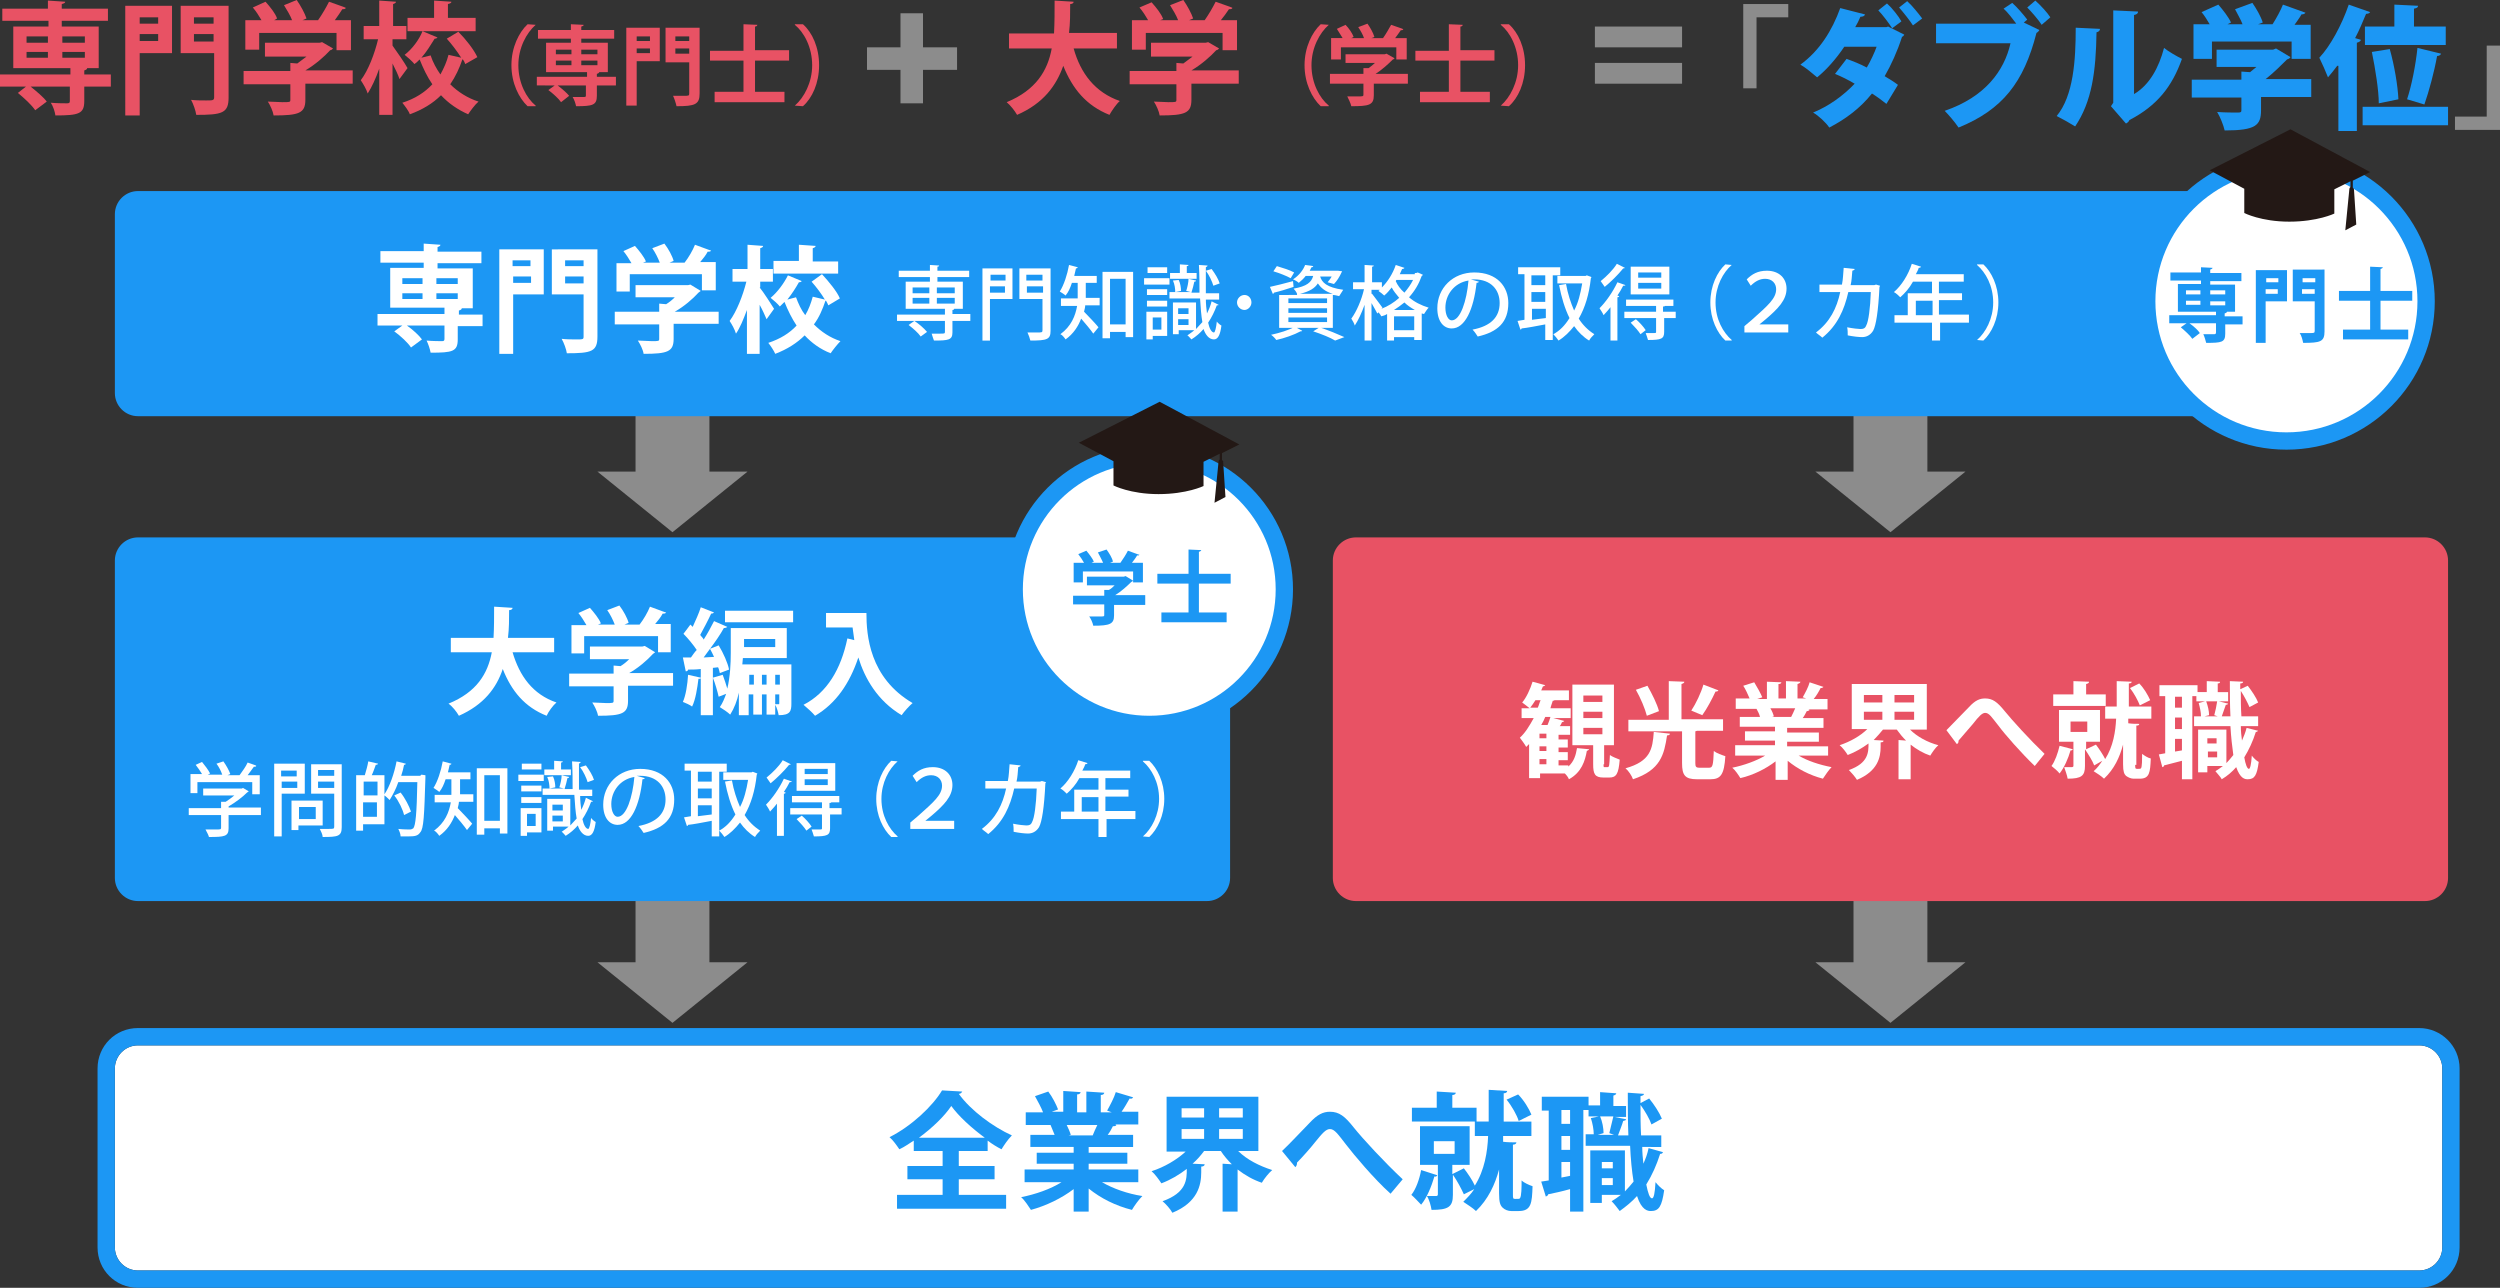 <?xml version="1.0" encoding="utf-8"?>
<!-- Generator: Adobe Illustrator 27.0.0, SVG Export Plug-In . SVG Version: 6.00 Build 0)  -->
<svg version="1.1" id="レイヤー_1" xmlns="http://www.w3.org/2000/svg" xmlns:xlink="http://www.w3.org/1999/xlink" x="0px"
	 y="0px" viewBox="0 0 433.1 223.1" style="enable-background:new 0 0 433.1 223.1;" xml:space="preserve">
<rect x="0" y="0" width="433.1" height="223.1" fill="#333333" stroke="none"/>
<style type="text/css">
	.st0{fill:#8C8C8C;}
	.st1{fill:#FFFFFF;}
	.st2{fill:#1C97F4;}
	.st3{fill:#E85264;}
	.st4{fill:#FFFFFF;stroke:#1C97F4;stroke-width:3;stroke-miterlimit:10;}
	.st5{fill:#231815;}
</style>
<polygon class="st0" points="116.5,92.2 129.5,81.7 122.9,81.7 122.9,70.4 110.1,70.4 110.1,81.7 103.5,81.7 "/>
<polygon class="st0" points="327.5,92.2 340.5,81.7 333.9,81.7 333.9,70.4 321.1,70.4 321.1,81.7 314.5,81.7 "/>
<polygon class="st0" points="116.5,177.2 129.5,166.7 122.9,166.7 122.9,155.4 110.1,155.4 110.1,166.7 103.5,166.7 "/>
<polygon class="st0" points="327.5,177.2 340.5,166.7 333.9,166.7 333.9,155.4 321.1,155.4 321.1,166.7 314.5,166.7 "/>
<polygon class="st0" points="165.8,8.2 159.9,8.2 159.9,2.3 156,2.3 156,8.2 150.2,8.2 150.2,12.1 156,12.1 156,17.9 159.9,17.9 
	159.9,12.1 165.8,12.1 "/>
<g>
	<path class="st1" d="M423.1,216.1c0,2.2-1.8,4-4,4H23.9c-2.2,0-4-1.8-4-4v-31c0-2.2,1.8-4,4-4h395.2c2.2,0,4,1.8,4,4V216.1z"/>
	<path class="st2" d="M419.1,181.1c2.2,0,4,1.8,4,4v31c0,2.2-1.8,4-4,4H23.9c-2.2,0-4-1.8-4-4v-31c0-2.2,1.8-4,4-4H419.1
		 M419.1,178.1H23.9c-3.9,0-7,3.1-7,7v31c0,3.9,3.1,7,7,7h395.2c3.9,0,7-3.1,7-7v-31C426.1,181.2,422.9,178.1,419.1,178.1
		L419.1,178.1z"/>
</g>
<g>
	<path class="st2" d="M411.1,68.1c0,2.2-1.8,4-4,4H23.9c-2.2,0-4-1.8-4-4v-31c0-2.2,1.8-4,4-4h383.2c2.2,0,4,1.8,4,4V68.1z"/>
</g>
<g>
	<g>
		<path class="st1" d="M83.6,54.5v2h-4.3v2.3c0,2.1-0.9,2.3-4.7,2.3c-0.1-0.6-0.4-1.5-0.7-2.1c1.1,0.1,2.3,0.1,2.7,0.1
			c0.3,0,0.4-0.1,0.4-0.4v-2.3h-6.5c1,0.7,2.1,1.7,2.6,2.4l-1.9,1.4c-0.5-0.8-1.8-2-2.9-2.8l1.4-1h-4.3v-2h11.6v-1.1h-9.4v-6.9h5.8
			v-0.9h-7.5v-2h7.5v-1.3l2.9,0.2c0,0.2-0.2,0.3-0.5,0.4v0.8h7.6v2h-7.6v0.9h6.1v6.9h-1.9c0,0.2-0.2,0.3-0.5,0.4v0.7H83.6z
			 M69.7,48.2v1h3.5v-1H69.7z M69.7,50.8v1h3.5v-1H69.7z M79.3,48.2h-3.7v1h3.7V48.2z M79.3,51.8v-1h-3.7v1H79.3z"/>
		<path class="st1" d="M94.2,43.2V51h-5.3v10.3h-2.4V43.2H94.2z M91.9,45.1h-3.1v1h3.1V45.1z M88.9,49h3.1v-1.1h-3.1V49z
			 M103.5,43.2v15.1c0,2.6-1,2.9-5.3,2.9c-0.1-0.7-0.5-1.8-0.9-2.5c0.9,0.1,1.8,0.1,2.5,0.1c1.2,0,1.3,0,1.3-0.5V51h-5.5v-7.8H103.5
			z M101.1,45.1h-3.2v1h3.2V45.1z M97.9,49.1h3.2v-1.2h-3.2V49.1z"/>
		<path class="st1" d="M124.5,53.9v2.2h-7.8v2.6c0,2.2-1,2.6-5.2,2.6c-0.1-0.7-0.6-1.7-1-2.3c0.8,0,1.7,0.1,2.4,0.1
			c1.2,0,1.3,0,1.3-0.4v-2.5h-7.7v-2.2h7.7v-1.4l1.2,0.1c0.5-0.3,1-0.7,1.5-1.2h-6.8v-2.1h9.1l0.4-0.1l1.8,1.1
			c-0.1,0.1-0.3,0.2-0.4,0.3c-1,1.1-2.5,2.4-4.1,3.3H124.5z M109.1,47.7v2.8h-2.3v-4.9h2.6c-0.4-0.7-0.9-1.5-1.4-2.1l2-0.9
			c0.7,0.8,1.6,1.9,1.9,2.7l-0.5,0.2h2.9c-0.3-0.8-0.8-1.8-1.3-2.5l2.1-0.8c0.7,0.9,1.4,2.2,1.6,3l-0.7,0.3h2.6
			c0.7-0.9,1.4-2.1,1.8-3.1c2.7,1,2.7,1,2.8,1c-0.1,0.2-0.3,0.2-0.6,0.2c-0.3,0.6-0.8,1.2-1.3,1.8h2.7v4.9h-2.4v-2.8H109.1z"/>
		<path class="st1" d="M131.6,49.8c0.6,0.7,2.2,3.2,2.5,3.7l-1.3,1.8c-0.3-0.7-0.7-1.6-1.2-2.5v8.5h-2.2v-7.6
			c-0.6,1.6-1.2,3.1-1.9,4.1c-0.2-0.7-0.7-1.6-1.1-2.2c1.2-1.6,2.3-4.4,2.9-6.8h-2.4v-2.2h2.6v-4.2l2.7,0.2c0,0.2-0.2,0.3-0.5,0.4
			v3.6h2.2v2.2h-2.2V49.8z M142.4,47.5c1.2,1.3,2.6,3,3.1,4.2l-2,1.2c-0.1-0.2-0.2-0.5-0.4-0.8c0,0-0.1,0-0.1,0
			c-0.5,1.5-1.1,2.9-2,4.1c1.3,1.3,2.8,2.3,4.6,2.9c-0.5,0.5-1.3,1.5-1.7,2.1c-1.8-0.7-3.3-1.8-4.5-3.1c-1.3,1.3-3,2.4-5.1,3.2
			c-0.2-0.5-0.8-1.4-1.2-1.9c2.1-0.7,3.7-1.7,4.9-3c-0.8-1.2-1.5-2.6-2.1-4.1c-0.3,0.3-0.5,0.5-0.8,0.8c-0.4-0.5-1.1-1.1-1.6-1.5
			c1.2-1,2.3-2.5,3-3.9l2.4,1c-0.1,0.1-0.2,0.2-0.5,0.2c-0.5,0.9-1.2,2-2,3l1.5-0.4c0.4,1.1,0.9,2.2,1.6,3.1c0.6-1,1-2.1,1.3-3.2
			l2.1,0.5c-0.6-1-1.5-2.2-2.3-3.1L142.4,47.5z M145.2,45.2v2.2H134v-2.2h4.4v-2.8l2.9,0.2c0,0.2-0.2,0.3-0.5,0.4v2.3H145.2z"/>
	</g>
</g>
<g>
	<g>
		<path class="st1" d="M168.1,54.5v1.1h-3.1v2c0,1.3-0.7,1.4-3.2,1.4c-0.1-0.3-0.3-0.8-0.4-1.2c0.5,0,1,0,1.4,0c0.8,0,0.9,0,0.9-0.3
			v-1.9h-8.3v-1.1h8.3v-1h-6.8v-4.7h4.2V48h-5.4v-1.1h5.4v-1l1.6,0.1c0,0.1-0.1,0.2-0.3,0.2v0.7h5.5V48h-5.5v0.8h4.4v4.7h-2.1v0
			l0.6,0c0,0.1-0.1,0.2-0.3,0.2v0.7H168.1z M158.4,55.6c0.8,0.5,1.7,1.3,2.2,1.9l-1.1,0.8c-0.4-0.6-1.3-1.4-2.1-2L158.4,55.6z
			 M158.1,49.8v1h2.9v-1H158.1z M158.1,51.6v1h2.9v-1H158.1z M165.4,49.8h-3.1v1h3.1V49.8z M165.4,52.6v-1h-3.1v1H165.4z"/>
		<path class="st1" d="M175.4,46.5v5.3h-3.9v7.2h-1.3V46.5H175.4z M174.2,47.6h-2.6v1h2.6V47.6z M171.5,50.7h2.6v-1.1h-2.6V50.7z
			 M182,46.5v10.8c0,1.5-0.6,1.7-3.5,1.7c-0.1-0.4-0.3-1-0.5-1.4c0.6,0,1.1,0,1.6,0c0.9,0,1,0,1-0.4v-5.4h-4v-5.3H182z M180.6,47.6
			h-2.8v1h2.8V47.6z M177.9,50.7h2.8v-1.1h-2.8V50.7z"/>
		<path class="st1" d="M188.1,48.9v2.1c0,0.2,0,0.4,0,0.6h2.4v1.3H188c0,0.3-0.1,0.7-0.2,1.1c0.7,0.7,2.2,2.3,2.5,2.7l-0.9,1.1
			c-0.4-0.6-1.4-1.8-2.1-2.6c-0.5,1.3-1.3,2.6-2.7,3.6c-0.2-0.3-0.6-0.8-0.9-0.9c1.9-1.4,2.6-3.2,2.9-4.9h-2.8v-1.3h2.9
			c0-0.2,0-0.4,0-0.6v-2.1h-1c-0.3,0.9-0.6,1.6-1.1,2.2c-0.2-0.2-0.7-0.5-1-0.7c0.7-1.1,1.3-2.9,1.6-4.6l1.5,0.4
			c0,0.1-0.1,0.2-0.3,0.2c-0.1,0.4-0.2,0.9-0.3,1.3h3.9v1.2H188.1z M191,47.1h5.3v11.3H195v-0.9h-2.7v1.1H191V47.1z M192.3,56.2h2.7
			v-7.9h-2.7V56.2z"/>
		<path class="st1" d="M202.6,48.2v1.1h-4.4v-1.1H202.6z M202.2,54v4.2h-2.5v0.6h-1.1V54H202.2z M202.2,50.1v1h-3.5v-1H202.2z
			 M198.7,53.1v-1h3.5v1H198.7z M202.2,46.3v1h-3.4v-1H202.2z M201.2,55h-1.5v2.1h1.5V55z M208.9,51.7c0,1,0.1,1.9,0.2,2.6
			c0.3-0.6,0.6-1.3,0.8-2.1l1.2,0.6c0,0.1-0.1,0.1-0.3,0.1c-0.4,1.1-0.9,2.1-1.5,3c0.2,1,0.6,1.7,1,1.7c0.2,0,0.4-0.9,0.5-1.9
			c0.2,0.3,0.6,0.6,0.8,0.7c-0.2,1.6-0.6,2.4-1.3,2.4c-0.9,0-1.5-0.9-1.8-1.8c-0.6,0.7-1.3,1.3-2.1,1.8c-0.2-0.2-0.5-0.6-0.7-0.7
			c0.4-0.3,0.9-0.6,1.2-0.9h-2.7v0.7h-1v-5.5h4v4.6c0.4-0.4,0.7-0.8,1.1-1.2c-0.2-1.1-0.3-2.5-0.4-4.1h-5.3v-1.1h3.7l-0.8-0.2
			c0.2-0.6,0.4-1.5,0.4-2.1l1.3,0.3c0,0.1-0.1,0.2-0.3,0.2c-0.1,0.5-0.3,1.3-0.5,1.9h1.4c0-1.5,0-3.1-0.1-4.8l1.5,0.1
			c0,0.1-0.1,0.2-0.3,0.3c0,0.9,0,1.8,0,2.7c0,0.6,0,1.2,0,1.8h2.3v1.1H208.9z M207.3,47.3v1h-4.6v-1h1.7v-1.5l1.5,0.1
			c0,0.1-0.1,0.2-0.3,0.2v1.2H207.3z M204.2,48.5c0.3,0.6,0.4,1.4,0.4,1.9l-1,0.2c0-0.5-0.1-1.4-0.4-2L204.2,48.5z M205.9,53.4h-1.8
			v1h1.8V53.4z M204.1,56.3h1.8v-1h-1.8V56.3z M209.9,46.6c0.6,0.8,1.2,1.8,1.4,2.5l-1.1,0.4c-0.2-0.7-0.7-1.8-1.3-2.6L209.9,46.6z"
			/>
		<path class="st1" d="M216.8,52.4c0,0.7-0.6,1.3-1.2,1.3c-0.7,0-1.3-0.6-1.3-1.3c0-0.7,0.6-1.3,1.3-1.3
			C216.3,51.1,216.8,51.7,216.8,52.4z"/>
		<path class="st1" d="M220,49.7c1-0.2,2.5-0.6,4-1l0.1,1c-1.2,0.4-2.5,0.8-3.4,1c0,0.1-0.1,0.2-0.2,0.2L220,49.7z M225.6,57.3
			c-0.1,0.1-0.1,0.1-0.2,0.1c0,0-0.1,0-0.1,0c-1.1,0.6-2.8,1.2-4.2,1.5c-0.2-0.3-0.6-0.7-0.9-0.9c1.4-0.3,3.1-0.8,4.1-1.4
			L225.6,57.3z M221.2,46.1c1,0.3,2.3,0.7,3,1.1l-0.6,1c-0.7-0.4-2-0.9-3-1.2L221.2,46.1z M224.7,50.9c-0.1-0.3-0.4-0.7-0.6-0.9
			c2.3-0.4,3.1-1.1,3.4-2.2h-1.3c-0.3,0.4-0.7,0.8-1.2,1.2c-0.2-0.2-0.7-0.5-1-0.6c1.1-0.7,1.8-1.7,2.1-2.5l1.4,0.2
			c0,0.1-0.1,0.2-0.3,0.2c-0.1,0.2-0.2,0.4-0.3,0.6h4.7l0.2,0l0.7,0.1c0,0,0,0.1-0.1,0.2c-0.3,0.7-0.8,1.5-1.3,2l-1.1-0.3
			c0.2-0.3,0.5-0.6,0.7-1h-2c0.3,1,1.1,1.9,4,2.3c-0.2,0.3-0.5,0.8-0.7,1.1c-0.4-0.1-0.8-0.2-1.1-0.2v5.7h-9.3v-5.7H224.7z
			 M229.9,52.5v-0.8h-6.7v0.8H229.9z M229.9,54.2v-0.8h-6.7v0.8H229.9z M229.9,55.8V55h-6.7v0.8H229.9z M230.9,50.9
			c-1.4-0.4-2.1-1.1-2.6-1.8c-0.5,0.8-1.4,1.4-3.1,1.8H230.9z M231.3,59c-0.8-0.5-2.3-1.1-3.8-1.6l1.1-0.7c1.5,0.5,3.2,1.2,4.3,1.7
			L231.3,59z"/>
		<path class="st1" d="M245.1,47.3c0.3,0,0.3,0,0.5-0.1l0.9,0.4c0,0.1-0.1,0.1-0.2,0.2c-0.5,1.4-1.2,2.6-2.2,3.7
			c0.9,0.8,2.1,1.4,3.4,1.8c-0.3,0.3-0.6,0.8-0.8,1.1c-0.1,0-0.3-0.1-0.4-0.1v4.6h-1.3v-0.5h-3.5V59h-1.2v-4.6
			c-0.3,0.2-0.6,0.3-1,0.4c-0.1-0.2-0.3-0.5-0.5-0.7c-0.1,0.2-0.2,0.2-0.2,0.2c-0.2-0.4-0.6-1.1-1-1.8v6.5h-1.2v-6.2
			c-0.5,1.4-1.1,2.7-1.7,3.6c-0.1-0.4-0.4-0.9-0.6-1.2c0.9-1.2,1.8-3.3,2.2-5.1h-1.9v-1.2h2v-3l1.6,0.1c0,0.1-0.1,0.2-0.3,0.2v2.7
			h1.7v0.9c1-1,1.9-2.4,2.4-3.9l1.5,0.5c0,0.1-0.2,0.2-0.4,0.2c-0.1,0.3-0.3,0.6-0.4,0.9H245.1z M237.7,50.9c0.4,0.5,1.5,2,1.8,2.4
			l-0.2,0.2c1.1-0.4,2.2-1.1,3.1-1.9c-0.5-0.6-1-1.2-1.3-1.8c-0.4,0.5-0.8,1-1.3,1.4c-0.2-0.2-0.7-0.6-1-0.8
			c0.1-0.1,0.2-0.1,0.2-0.2h-1.4V50.9z M245.1,53.7c-0.7-0.4-1.3-0.8-1.8-1.3c-0.6,0.5-1.2,0.9-1.8,1.3H245.1z M241.5,57.2h3.5v-2.4
			h-3.5V57.2z M241.8,48.7c0.3,0.7,0.8,1.4,1.5,2c0.6-0.7,1.1-1.4,1.5-2.2h-2.9L241.8,48.7z"/>
		<path class="st1" d="M256.2,48.8c0,0.1-0.2,0.2-0.4,0.2c-0.5,4.6-2,7.9-4.3,7.9c-1.4,0-2.5-1.2-2.5-3.5c0-3.5,2.7-6.2,6.4-6.2
			c4,0,5.9,2.5,5.9,5.3c0,3.3-1.8,5-5.3,5.8c-0.2-0.3-0.5-0.8-0.9-1.2c3.2-0.6,4.7-2.2,4.7-4.6c0-2.3-1.5-4.1-4.4-4.1
			c-0.2,0-0.4,0-0.6,0L256.2,48.8z M254.4,48.6c-2.5,0.4-4,2.5-4,4.7c0,1.3,0.5,2.2,1.1,2.2C253,55.5,254.1,52.1,254.4,48.6z"/>
		<path class="st1" d="M270.2,47.7H269v11.2h-1.3v-2.7c-1.6,0.3-3.1,0.6-4.1,0.7c0,0.1-0.1,0.2-0.2,0.2l-0.5-1.5l1.2-0.2v-7.9H263
			v-1.2h7.3V47.7z M267.7,49.4v-1.7h-2.4v1.7H267.7z M267.7,52.3v-1.7h-2.4v1.7H267.7z M265.4,53.5v1.9c0.8-0.1,1.6-0.2,2.4-0.3
			v-1.6H265.4z M274.9,47.7l0.8,0.3c0,0.1-0.1,0.2-0.1,0.2c-0.3,2.8-1,5.1-2.1,7c0.7,1.1,1.6,2,2.7,2.7c-0.3,0.3-0.7,0.7-0.9,1.1
			c-1-0.6-1.9-1.5-2.6-2.5c-0.8,1-1.7,1.9-2.7,2.5c-0.2-0.3-0.6-0.8-0.9-1.1c1.1-0.6,2-1.5,2.8-2.8c-0.8-1.6-1.4-3.6-1.8-5.7
			l1.2-0.2c0.3,1.7,0.8,3.2,1.4,4.6c0.7-1.3,1.1-2.9,1.4-4.7h-4.3v-1.3h4.9L274.9,47.7z"/>
		<path class="st1" d="M279.1,53.1c-0.4,0.5-0.8,1-1.3,1.5c-0.1-0.3-0.5-0.9-0.7-1.2c1.1-1.1,2.3-2.8,3.1-4.5l1.4,0.5
			c-0.1,0.1-0.2,0.1-0.4,0.1c-0.3,0.6-0.6,1.1-1,1.7l0.3,0.1c0,0.1-0.1,0.2-0.3,0.2V59h-1.2V53.1z M281.5,46.4
			c-0.1,0.1-0.2,0.1-0.3,0.1c-0.8,1-2.1,2.3-3.2,3.2c-0.2-0.3-0.5-0.7-0.7-1c1-0.8,2.2-2,2.8-3L281.5,46.4z M290.3,54v1.1h-2v2.4
			c0,1.2-0.5,1.4-2.8,1.4c-0.1-0.4-0.3-0.9-0.4-1.2c0.4,0,0.8,0,1.1,0c0.7,0,0.7,0,0.7-0.2v-2.4h-5.5V54h5.5v-1h-5.2v-1.1h8.2V53
			h-1.5c0,0.1-0.1,0.1-0.3,0.1V54H290.3z M289.2,46.2V51h-6.7v-4.8H289.2z M284.2,57.9c-0.3-0.5-1.1-1.4-1.7-2l0.9-0.6
			c0.6,0.5,1.4,1.4,1.7,1.9L284.2,57.9z M287.8,48.1v-0.9h-4v0.9H287.8z M287.8,50v-1h-4v1H287.8z"/>
		<path class="st1" d="M300,45.9c-1.5,1.3-2.8,3.7-2.8,6.5c0,2.9,1.3,5.2,2.8,6.5v0.1h-1.1c-1.4-1.3-2.6-3.7-2.6-6.6
			c0-2.9,1.2-5.3,2.6-6.6L300,45.9L300,45.9z"/>
		<path class="st1" d="M302.6,48.4c0.9-0.9,1.9-1.5,3.5-1.5c2.1,0,3.4,1.3,3.4,3.1c0,2-1.5,3.5-3.6,5.3l-1.1,0.9v0h5v1.4h-7.6v-1.1
			l1.3-1.1c2.8-2.5,4.2-3.7,4.2-5.3c0-1-0.7-1.8-1.9-1.8c-0.9,0-1.7,0.4-2.5,1.2L302.6,48.4z"/>
		<path class="st1" d="M325.7,49.5c0,0.1-0.1,0.2-0.1,0.2c-0.2,4.2-0.6,6.7-1.1,7.6c-0.5,0.8-1.2,1.1-1.9,1.1
			c-0.6,0-1.5-0.1-2.5-0.3c0-0.4,0-1-0.1-1.4c1,0.2,2,0.3,2.3,0.3c0.5,0,0.8-0.1,1-0.6c0.4-0.7,0.7-3,0.8-5.8h-3.9
			c-0.7,3.1-1.9,5.8-4.5,7.9c-0.3-0.3-0.8-0.6-1.1-0.9c2.4-1.8,3.6-4.2,4.2-7h-3.6v-1.3h3.9c0.2-1,0.2-1.8,0.3-2.9l1.9,0.2
			c0,0.2-0.2,0.2-0.4,0.3c-0.1,1-0.1,1.7-0.3,2.5h4.1l0.3-0.1L325.7,49.5z"/>
		<path class="st1" d="M341.1,54.6v1.3h-5V59h-1.4v-3.1h-6.5v-1.3h2.3v-3.8h4.2v-2h-3.3c-0.6,1.1-1.4,2-2.2,2.7
			c-0.3-0.3-0.7-0.7-1.1-0.9c1.3-1.1,2.5-3,3.1-4.9l1.6,0.5c0,0.1-0.2,0.2-0.4,0.2c-0.1,0.4-0.3,0.7-0.5,1.1h8.3v1.3h-4.3v2h4v1.2
			h-4v2.5H341.1z M331.9,54.6h2.9v-2.5h-2.9V54.6z"/>
		<path class="st1" d="M342.5,58.9c1.5-1.3,2.8-3.7,2.8-6.5c0-2.9-1.3-5.2-2.8-6.5v-0.1h1.1c1.4,1.3,2.6,3.7,2.6,6.6
			c0,2.9-1.2,5.3-2.6,6.6L342.5,58.9L342.5,58.9z"/>
	</g>
</g>
<g>
	<path class="st3" d="M424.1,152.1c0,2.2-1.8,4-4,4H234.9c-2.2,0-4-1.8-4-4v-55c0-2.2,1.8-4,4-4h185.2c2.2,0,4,1.8,4,4V152.1z"/>
</g>
<g>
	<g>
		<path class="st1" d="M271.7,132.3v0.5c1-0.9,1.3-2,1.5-3.2l2.1,0.2c0,0.1-0.2,0.2-0.4,0.3c-0.3,1.7-0.9,3.7-3.1,4.9
			c-0.1-0.3-0.4-0.7-0.7-1h-4.3v0.8h-1.9v-5.9c-0.2,0.2-0.3,0.3-0.5,0.5c-0.2-0.4-0.8-1.2-1.1-1.6c0.9-0.8,1.7-2.1,2.4-3.4h-2.1
			v-1.7h1.4c-0.4-0.3-1-0.8-1.3-1c0.7-0.8,1.4-2.3,1.8-3.6l2.2,0.6c-0.1,0.1-0.2,0.2-0.4,0.2l-0.3,0.7h4.8v1.7h-2.5
			c-0.1,0.1-0.2,0.1-0.3,0.1c-0.1,0.4-0.3,0.8-0.4,1.3h3.5v1.7h-3l1.9,0.5c-0.1,0.1-0.2,0.2-0.4,0.2c-0.1,0.2-0.2,0.5-0.4,0.7h1.8
			v1.5h-2v0.8h1.6v1.4h-1.6v0.8h1.6v1.4h-1.6v0.9H271.7z M266,121.3c-0.3,0.5-0.6,0.9-0.9,1.3h1.3c0.2-0.4,0.3-0.9,0.5-1.3H266z
			 M267.9,127.9v-0.8h-1.2v0.8H267.9z M267.9,130.1v-0.8h-1.2v0.8H267.9z M266.7,131.5v0.9h1.2v-0.9H266.7z M268.1,125.6
			c0.2-0.5,0.4-1,0.5-1.4h-0.9c-0.2,0.5-0.4,0.9-0.7,1.4H268.1z M277.8,132.4c0,0.5,0,0.5,0.2,0.5h0.5c0.3,0,0.3-0.3,0.4-2.1
			c0.4,0.3,1.2,0.6,1.7,0.8c-0.2,2.5-0.6,3.1-1.8,3.1h-1c-1.5,0-1.8-0.6-1.8-2.3v-3.3h-3.6v-10.5h7.2v10.5h-1.7V132.4z M274.3,120.5
			v1.1h3.3v-1.1H274.3z M274.3,123.3v1.1h3.3v-1.1H274.3z M274.3,126.1v1.1h3.3v-1.1H274.3z"/>
		<path class="st1" d="M289.3,127.1c0,0.2-0.2,0.3-0.5,0.3c-0.5,3.3-1.1,6-5.9,7.6c-0.2-0.6-0.8-1.5-1.3-1.9
			c4.3-1.2,4.7-3.3,4.9-6.3L289.3,127.1z M293.7,132.2c0,0.6,0.1,0.8,0.7,0.8h1.7c0.6,0,0.7-0.4,0.8-2.9c0.5,0.4,1.4,0.7,2,0.9
			c-0.2,3.2-0.8,4-2.6,4H294c-2.1,0-2.6-0.7-2.6-2.8v-5.5h-9.3v-2h7V118l2.7,0.1c0,0.2-0.2,0.3-0.5,0.4v6.1h7.2v2h-4.5
			c-0.1,0-0.2,0.1-0.3,0.1V132.2z M285.4,118.8c0.8,1.4,1.7,3.2,2,4.4l-2.1,0.8c-0.3-1.2-1.1-3.1-1.9-4.5L285.4,118.8z M297.7,119.6
			c-0.1,0.2-0.3,0.2-0.5,0.2c-0.6,1.3-1.5,3-2.3,4.1c0,0-1.9-0.8-1.9-0.8c0.8-1.2,1.7-3.1,2.1-4.5L297.7,119.6z"/>
		<path class="st1" d="M316.8,130.9h-5.2c1.5,0.9,3.6,1.6,5.7,2c-0.5,0.5-1.1,1.4-1.5,2c-2.3-0.6-4.4-1.7-6.1-3.1v3.3h-2.1v-3.2
			c-1.7,1.3-3.9,2.4-6.1,2.9c-0.3-0.5-0.9-1.4-1.4-1.8c2-0.4,4.2-1.2,5.7-2.1h-5.2v-1.8h6.9v-0.8h-5.2v-1.6h5.2v-0.8h-6.1v-1.7h3.5
			c-0.1-0.5-0.4-1-0.6-1.4l0.2,0v0l-3.8,0V121h2.4c-0.3-0.7-0.7-1.6-1.1-2.2l1.9-0.6c0.5,0.8,1.1,1.9,1.4,2.6l-0.9,0.3h1.7v-3
			l2.5,0.1c0,0.2-0.2,0.3-0.5,0.3v2.5h1.3v-3l2.5,0.1c0,0.2-0.2,0.3-0.5,0.4v2.5h1.5l-0.6-0.2c0.4-0.7,1-1.8,1.2-2.6l2.4,0.8
			c-0.1,0.1-0.2,0.2-0.5,0.2c-0.3,0.6-0.7,1.3-1.2,1.9h2.4v1.8h-3.3l0.2,0.1c-0.1,0.1-0.3,0.2-0.5,0.2c-0.2,0.4-0.4,0.8-0.7,1.2h3.6
			v1.7h-6.3v0.8h5.5v1.6h-5.5v0.8h7.1V130.9z M310.3,124.2c0.2-0.4,0.5-1,0.7-1.5h-4.3c0.3,0.5,0.5,1,0.6,1.4l-0.3,0.1v0
			L310.3,124.2z"/>
		<path class="st1" d="M333.8,126.4h-2.9c1.2,1.2,3,2.2,4.9,2.7c-0.5,0.4-1.1,1.3-1.4,1.8c-1.2-0.4-2.4-1.1-3.4-1.9v6h-2.1v-6.8
			l1.3,0.1c-0.6-0.6-1.1-1.2-1.6-1.9h-2.4c-0.5,0.6-1,1.2-1.6,1.8l1.7,0.1c0,0.2-0.1,0.3-0.5,0.3v0.8c0,1.8-0.5,4.2-4.1,5.7
			c-0.3-0.5-1-1.3-1.4-1.7c3.4-1.2,3.4-3.1,3.4-4.6c-1.1,0.8-2.3,1.5-3.6,2c-0.3-0.5-0.9-1.3-1.4-1.7c1.8-0.6,3.6-1.6,4.8-2.8h-2.7
			v-7.8h13V126.4z M322.9,120.4v1.3h3.2v-1.3H322.9z M322.9,123.3v1.4h3.2v-1.4H322.9z M331.6,121.7v-1.3h-3.4v1.3H331.6z
			 M331.6,124.7v-1.4h-3.4v1.4H331.6z"/>
		<path class="st1" d="M337.2,126.5c1-1,3-3.1,3.9-4c1.1-1.2,1.9-1.5,2.8-1.5c1.3,0,2.1,0.6,3.4,2.2c1.3,1.6,4.3,4.9,6.9,7.4
			l-1.7,2.1c-2.3-2.2-5.2-5.5-6.3-7c-1.2-1.5-1.6-2.2-2.3-2.2c-0.5,0-1.1,0.6-2.1,1.9c-0.6,0.7-1.8,2.1-2.5,2.9
			c0,0.4-0.1,0.5-0.3,0.6L337.2,126.5z"/>
		<path class="st1" d="M359.1,129.8c-0.1,0.2-0.2,0.2-0.4,0.2c-0.4,1.4-1.1,3-1.9,4c-0.3-0.4-1-1-1.4-1.3c0.6-0.8,1.1-2.2,1.4-3.5
			L359.1,129.8z M364.8,120.3v2h-9.1v-2h3.5V118l2.7,0.1c0,0.2-0.1,0.3-0.5,0.4v1.8H364.8z M369.9,132.5c0,0.5,0,0.7,0.3,0.7
			c0.5,0,0.6,0,0.7-0.1c0.2-0.2,0.2-1.6,0.2-2.5c0.4,0.3,1,0.7,1.5,0.8c-0.1,2.4-0.2,3.5-1.9,3.5h-1.1c-0.4,0-0.9-0.2-1.3-0.5
			c-0.3-0.3-0.5-0.7-0.5-2v-3.4c-0.6,2.2-1.5,4.2-3.3,5.9c-0.4-0.4-1.3-1-1.8-1.3c0.6-0.5,1.1-1.2,1.5-1.8l-1.4,0.8
			c-0.3-0.8-1-1.9-1.6-2.8v2.9c0,1.7-0.6,2.2-3,2.2c-0.1-0.6-0.4-1.4-0.6-2c0.6,0,1.1,0,1.3,0c0.2,0,0.3-0.1,0.3-0.2v-4.2h-2.5v-5.5
			h7.1v5.5h-2.4v1.3l1.7-0.8c0.6,0.8,1.2,1.7,1.6,2.5c1.4-2.2,1.8-4.8,1.9-7h-1.9v-2.1h2V118l2.6,0.1c0,0.2-0.2,0.3-0.5,0.3v4h3.9
			v2.1h-4c0,0.3,0,0.5,0,0.8c0.7,0.1,1.3,0.1,1.9,0.1c0,0.2-0.1,0.3-0.5,0.3V132.5z M358.7,125v1.8h2.9V125H358.7z M370.6,118.4
			c0.8,0.8,1.5,2,1.9,2.9l-1.8,0.9c-0.3-0.8-1-2.1-1.7-3L370.6,118.4z"/>
		<path class="st1" d="M388.2,125.8c0,0.9,0.1,1.7,0.2,2.5c0.3-0.7,0.6-1.4,0.8-2.2l2,0.5c-0.1,0.1-0.2,0.2-0.4,0.2
			c-0.5,1.6-1.2,3.1-2,4.4c0.2,1.2,0.5,2,0.8,2c0.2,0,0.4-0.7,0.5-2.3c0.3,0.4,0.8,0.9,1.2,1.1c-0.3,2.3-0.7,3-1.9,3
			c-0.5,0-1.3-0.1-2-2.1c-0.7,0.8-1.5,1.5-2.5,2.1c-0.2-0.4-0.8-1-1.1-1.4c0.5-0.3,0.9-0.6,1.3-0.9h-2.7v1.1h-1.6v-7.4h4.9v5.8
			c0.4-0.4,0.8-0.9,1.2-1.4c-0.2-1.4-0.4-3.2-0.5-5h-6.3v-1.7h1.2c0-0.7-0.2-1.6-0.4-2.3l1.1-0.3h-1.5v-0.9h-0.7V135H378v-3.2
			c-1.2,0.3-2.3,0.6-3.1,0.8c0,0.2-0.2,0.3-0.3,0.3l-0.6-2.2l1.1-0.2v-9.9h-1v-1.9h6.6v1.2h1.6V118l2.3,0.1c0,0.2-0.1,0.3-0.4,0.3
			v1.5h1.8v1.6h-1.6l1.6,0.4c0,0.1-0.2,0.2-0.4,0.2c-0.2,0.6-0.5,1.4-0.7,2h1.5c-0.1-2-0.1-4-0.1-6.1l2.3,0.1c0,0.2-0.2,0.3-0.5,0.3
			l0,1l1.3-0.6c0.7,0.9,1.5,2.1,1.8,2.9l-1.5,0.8c-0.3-0.7-0.9-1.9-1.5-2.8c0,1.5,0,2.9,0.1,4.4h2.9v1.7H388.2z M378,122.6v-1.9
			h-1.2v1.9H378z M378,126.3v-2h-1.2v2H378z M376.8,130.2l1.2-0.2v-2h-1.2V130.2z M383.6,123.9c0.2-0.7,0.4-1.7,0.5-2.4h-1.9
			c0.3,0.8,0.5,1.7,0.5,2.4l-0.8,0.2h2.3L383.6,123.9z M384,127.9h-1.6v0.9h1.6V127.9z M382.5,131.2h1.6v-1h-1.6V131.2z"/>
	</g>
</g>
<g>
	<g>
		<path class="st3" d="M19.2,12.9V15h-4.6v2.5c0,2.2-0.9,2.5-5,2.5c-0.1-0.7-0.4-1.6-0.8-2.2c1.1,0.1,2.5,0.1,2.8,0.1
			c0.4,0,0.5-0.1,0.5-0.4V15H5.3c1,0.8,2.2,1.8,2.8,2.6l-2,1.5c-0.6-0.9-1.9-2.1-3-3L4.5,15H0v-2.1h12.2v-1.1H2.3V4.6h6.1v-1H0.4
			V1.5h7.9V0.1l3,0.2c0,0.2-0.2,0.3-0.6,0.4v0.8h8v2.1h-8v1h6.4v7.2h-2c0,0.2-0.2,0.3-0.5,0.4v0.7H19.2z M4.6,6.3v1.1h3.7V6.3H4.6z
			 M4.6,9V10h3.7V9H4.6z M14.7,6.3h-3.9v1.1h3.9V6.3z M14.7,10V9h-3.9V10H14.7z"/>
		<path class="st3" d="M29.8,1v8.2h-5.6v10.8h-2.5V1H29.8z M27.4,3h-3.2v1.1h3.2V3z M24.2,7.1h3.2V5.9h-3.2V7.1z M39.6,1v15.9
			c0,2.7-1.1,3-5.6,3c-0.1-0.7-0.5-1.9-0.9-2.6c0.9,0.1,1.9,0.1,2.6,0.1c1.2,0,1.4,0,1.4-0.6V9.2h-5.8V1H39.6z M37,3h-3.4v1.1H37V3z
			 M33.7,7.2H37V5.9h-3.4V7.2z"/>
		<path class="st3" d="M61.1,12.2v2.3h-8.2v2.8c0,2.3-1.1,2.7-5.5,2.7c-0.1-0.7-0.6-1.8-1-2.4c0.9,0,1.8,0.1,2.5,0.1
			c1.3,0,1.4,0,1.4-0.4v-2.7h-8.1v-2.3h8.1v-1.4l1.2,0.1c0.5-0.4,1.1-0.8,1.6-1.2h-7.2V7.4h9.5l0.4-0.1l1.9,1.1
			c-0.1,0.1-0.3,0.3-0.5,0.3c-1,1.1-2.6,2.5-4.3,3.5H61.1z M44.9,5.7v2.9h-2.4V3.5h2.8c-0.4-0.7-0.9-1.5-1.5-2.2L46,0.3
			c0.8,0.9,1.7,2,2,2.9l-0.5,0.3h3.1c-0.3-0.8-0.9-1.8-1.4-2.6L51.4,0c0.7,1,1.4,2.3,1.7,3.2l-0.7,0.3h2.7c0.7-1,1.4-2.2,1.9-3.2
			c2.8,1,2.9,1,2.9,1.1c-0.1,0.2-0.4,0.2-0.6,0.2C59,2.1,58.5,2.8,58,3.5h2.8v5.2h-2.5V5.7H44.9z"/>
		<path class="st3" d="M68,7.9c0.6,0.8,2.3,3.3,2.6,3.9l-1.4,1.9C69,13,68.5,12,68,11v8.9h-2.3v-8c-0.6,1.7-1.3,3.2-2,4.3
			c-0.2-0.7-0.8-1.7-1.2-2.3c1.3-1.7,2.4-4.6,3-7.1H63V4.5h2.7V0.1l2.9,0.2c0,0.2-0.2,0.3-0.5,0.4v3.8h2.3v2.3H68V7.9z M79.4,5.5
			c1.3,1.3,2.7,3.1,3.3,4.4l-2.1,1.2c-0.1-0.3-0.2-0.5-0.4-0.8c0,0-0.1,0-0.1,0c-0.5,1.5-1.2,3-2.1,4.3c1.3,1.3,3,2.4,4.9,3
			c-0.6,0.5-1.4,1.6-1.8,2.2c-1.8-0.8-3.4-1.9-4.7-3.3c-1.4,1.4-3.2,2.5-5.4,3.3c-0.2-0.6-0.9-1.5-1.3-2c2.2-0.7,3.9-1.8,5.2-3.2
			c-0.9-1.3-1.6-2.8-2.2-4.3c-0.3,0.3-0.6,0.6-0.9,0.8c-0.4-0.5-1.2-1.2-1.7-1.6c1.3-1,2.5-2.6,3.1-4.1l2.6,1.1
			c-0.1,0.1-0.2,0.2-0.5,0.2C74.6,7.8,73.9,9,73,10l1.6-0.4c0.4,1.2,1,2.3,1.7,3.3c0.6-1.1,1.1-2.2,1.4-3.4l2.2,0.5
			c-0.7-1.1-1.6-2.3-2.5-3.3L79.4,5.5z M82.4,3.1v2.3H70.6V3.1h4.6v-3l3,0.2c0,0.2-0.2,0.3-0.6,0.4v2.4H82.4z"/>
		<path class="st3" d="M92.8,4.3c-1.6,1.4-3,4-3,7c0,3.1,1.4,5.7,3,7v0.1h-1.4c-1.5-1.4-2.8-4-2.8-7.1c0-3.1,1.3-5.7,2.8-7.1
			L92.8,4.3L92.8,4.3z"/>
		<path class="st3" d="M106.7,13.3v1.5h-3.3v1.8c0,1.6-0.7,1.8-3.6,1.8c-0.1-0.5-0.3-1.1-0.6-1.6c0.8,0,1.8,0,2,0
			c0.3,0,0.3-0.1,0.3-0.3v-1.7h-4.9c0.8,0.6,1.6,1.3,2,1.8l-1.4,1.1c-0.4-0.6-1.4-1.5-2.2-2.1l1.1-0.8H93v-1.5h8.7v-0.8h-7.1V7.4
			h4.3V6.7h-5.7V5.2h5.7v-1l2.2,0.1c0,0.2-0.1,0.2-0.4,0.3v0.6h5.7v1.5h-5.7v0.7h4.6v5.1h-1.5c0,0.1-0.1,0.2-0.4,0.3v0.5H106.7z
			 M96.3,8.6v0.8h2.7V8.6H96.3z M96.3,10.5v0.8h2.7v-0.8H96.3z M103.5,8.6h-2.8v0.8h2.8V8.6z M103.5,11.3v-0.8h-2.8v0.8H103.5z"/>
		<path class="st3" d="M114.3,4.8v5.8h-4v7.7h-1.8V4.8H114.3z M112.6,6.3h-2.3v0.8h2.3V6.3z M110.3,9.2h2.3V8.4h-2.3V9.2z
			 M121.2,4.8v11.4c0,1.9-0.8,2.2-4,2.2c-0.1-0.5-0.4-1.4-0.6-1.8c0.6,0,1.4,0,1.8,0c0.9,0,1,0,1-0.4v-5.4h-4.1V4.8H121.2z
			 M119.4,6.3H117v0.8h2.4V6.3z M117,9.3h2.4V8.4H117V9.3z"/>
		<path class="st3" d="M136.7,10.5h-5.9v5.4h5.1v1.8h-12.1v-1.8h5v-5.4H123V8.8h5.8V4.2l2.4,0.1c0,0.1-0.1,0.3-0.4,0.3v4.1h5.9V10.5
			z"/>
		<path class="st3" d="M137.7,18.3c1.6-1.4,3-4,3-7c0-3.1-1.4-5.7-3-7V4.2h1.4c1.6,1.4,2.8,4,2.8,7.1c0,3.1-1.2,5.7-2.8,7.1
			L137.7,18.3L137.7,18.3z"/>
	</g>
</g>
<g>
	<g>
		<path class="st3" d="M193.5,8.4H186c1.2,4.3,3.7,7.6,8,9.1c-0.6,0.5-1.4,1.7-1.8,2.4c-4-1.6-6.4-4.5-8-8.5c-1.2,3.4-3.4,6.5-8,8.5
			c-0.4-0.7-1.1-1.6-1.8-2.2c5.1-2.1,7.1-5.5,7.8-9.3h-7.4V5.8h7.8c0.1-1.9,0.1-3.8,0.1-5.7l3.3,0.2c0,0.2-0.2,0.4-0.6,0.4
			c0,1.6,0,3.3-0.2,5h8.3V8.4z"/>
		<path class="st3" d="M214.6,12.2v2.3h-8.2v2.8c0,2.3-1.1,2.7-5.5,2.7c-0.1-0.7-0.6-1.8-1-2.4c0.9,0,1.8,0.1,2.5,0.1
			c1.3,0,1.4,0,1.4-0.4v-2.7h-8.1v-2.3h8.1v-1.4l1.2,0.1c0.5-0.4,1.1-0.8,1.6-1.2h-7.2V7.4h9.5l0.4-0.1l1.9,1.1
			c-0.1,0.1-0.3,0.3-0.5,0.3c-1,1.1-2.6,2.5-4.3,3.5H214.6z M198.5,5.7v2.9h-2.4V3.5h2.8c-0.4-0.7-0.9-1.5-1.5-2.2l2.1-0.9
			c0.8,0.9,1.7,2,2,2.9L201,3.5h3.1c-0.3-0.8-0.9-1.8-1.4-2.6L205,0c0.7,1,1.4,2.3,1.7,3.2L206,3.5h2.7c0.7-1,1.4-2.2,1.9-3.2
			c2.8,1,2.9,1,2.9,1.1c-0.1,0.2-0.4,0.2-0.6,0.2c-0.4,0.6-0.9,1.3-1.4,1.9h2.8v5.2h-2.5V5.7H198.5z"/>
		<path class="st3" d="M230.2,4.3c-1.6,1.4-3,4-3,7c0,3.1,1.4,5.7,3,7v0.1h-1.4c-1.5-1.4-2.8-4-2.8-7.1c0-3.1,1.3-5.7,2.8-7.1
			L230.2,4.3L230.2,4.3z"/>
		<path class="st3" d="M243.9,12.8v1.7H238v2c0,1.7-0.8,1.9-3.9,1.9c-0.1-0.5-0.5-1.3-0.7-1.7c0.6,0,1.3,0,1.8,0c0.9,0,1,0,1-0.3
			v-1.9h-5.8v-1.7h5.8v-1l0.9,0c0.4-0.3,0.8-0.6,1.1-0.9h-5.1V9.4h6.8l0.3-0.1l1.4,0.8c-0.1,0.1-0.2,0.2-0.3,0.2
			c-0.8,0.8-1.9,1.8-3,2.5H243.9z M232.3,8.2v2.1h-1.7V6.6h2c-0.3-0.5-0.7-1.1-1-1.6l1.5-0.7c0.6,0.6,1.2,1.5,1.4,2.1l-0.4,0.2h2.2
			c-0.2-0.6-0.6-1.3-1-1.9l1.6-0.6c0.5,0.7,1,1.6,1.2,2.3l-0.5,0.2h2c0.5-0.7,1-1.6,1.4-2.3c2,0.7,2.1,0.7,2.1,0.8
			c-0.1,0.1-0.3,0.2-0.4,0.1c-0.3,0.4-0.6,0.9-1,1.4h2v3.7h-1.8V8.2H232.3z"/>
		<path class="st3" d="M259,10.5H253v5.4h5.1v1.8h-12.1v-1.8h5v-5.4h-5.8V8.8h5.8V4.2l2.4,0.1c0,0.1-0.1,0.3-0.4,0.3v4.1h5.9V10.5z"
			/>
		<path class="st3" d="M260,18.3c1.6-1.4,3-4,3-7c0-3.1-1.4-5.7-3-7V4.2h1.4c1.6,1.4,2.8,4,2.8,7.1c0,3.1-1.2,5.7-2.8,7.1L260,18.3
			L260,18.3z"/>
	</g>
</g>
<g>
	<g>
		<path class="st0" d="M302,15.3V0.7h7.8V3h-5.5v12.3H302z"/>
		<path class="st2" d="M329.9,6c-0.1,0.2-0.2,0.3-0.4,0.4c-0.8,2.5-1.9,4.9-3,6.8c0.7,0.4,1.8,1.1,2.3,1.5l-2,3.3
			c-0.6-0.5-1.7-1.3-2.5-1.8c-2,2.5-4.5,4.4-7.4,5.9c-0.5-0.8-1.9-2.1-2.8-2.6c2.7-1.1,5.2-2.9,7.2-5c-1-0.6-2.4-1.3-3.4-1.7l2-2.6
			c1.1,0.4,2.4,0.9,3.5,1.5c0.6-1,1.4-2.7,1.7-3.6h-5.6c-1.4,2.1-3.1,4-4.7,5.3c-0.7-0.6-2-1.7-2.9-2.2c3.3-2.4,5.5-5.9,6.9-9.8
			l4.3,1.1c-0.1,0.3-0.4,0.4-0.8,0.4c-0.2,0.5-0.6,1.3-0.9,1.8h5.4l0.3-0.1L329.9,6z M326.9,0.6c0.9,0.8,2,2.2,2.5,3.1l-1.6,1.2
			c-0.5-0.8-1.7-2.4-2.4-3.1L326.9,0.6z M330.4,0.2c0.9,0.8,2,2.2,2.6,3l-1.6,1.2c-0.5-0.8-1.7-2.3-2.4-3.1L330.4,0.2z"/>
		<path class="st2" d="M348.6,0.5c0.9,0.8,2,2.1,2.6,2.9l-0.6,0.5l2.7,1.3c-0.1,0.2-0.3,0.4-0.5,0.5c-2.2,8.6-5.9,13.3-13.5,16.4
			c-0.6-0.9-1.7-2.2-2.4-2.9c7-2.4,10.3-6.9,11.4-11.7h-12.9V4.1h13.9c-0.6-0.8-1.5-2-2.2-2.6L348.6,0.5z M353.7,4.3
			c-0.5-0.8-1.8-2.3-2.5-3l1.4-1.2c0.9,0.8,2.1,2.1,2.6,2.9L353.7,4.3z"/>
		<path class="st2" d="M363.8,5c0,0.3-0.2,0.5-0.6,0.6c-0.1,6.8-0.8,12-3.7,16.3c-0.8-0.5-2.2-1.3-3.2-1.8c2.9-3.5,3.3-9.6,3.3-15.3
			L363.8,5z M369.7,16.3c2.7-1.6,4.3-4.6,5.2-8c0.7,0.6,2.3,1.5,3.1,1.9c-1.7,4.8-4.3,8.1-9.1,10.6c-0.1,0.3-0.4,0.5-0.6,0.6l-2.6-3
			l0.4-0.6V1.8l4.3,0.2c0,0.3-0.2,0.5-0.7,0.6V16.3z"/>
		<path class="st2" d="M400.4,13.7v3.1h-8.7v2.3c0,2.6-0.9,3.5-6.3,3.5c-0.2-0.9-0.8-2.4-1.3-3.2c1.3,0.1,3.1,0.1,3.6,0.1
			s0.6-0.1,0.6-0.4v-2.2h-8.6v-3.1h8.6v-1.4l1.5,0.1c0.4-0.3,0.7-0.6,1.1-0.9h-6.9V8.6h9.8l0.5-0.2l2.5,1.5
			c-0.1,0.2-0.3,0.3-0.6,0.4c-1,1-2.3,2.3-3.7,3.4H400.4z M383.2,7.2v3H380V4.2h2.8c-0.4-0.7-0.9-1.5-1.4-2.1l2.9-1.3
			c0.8,0.9,1.8,2.2,2.2,3.1l-0.6,0.3h2.6c-0.3-0.8-0.9-1.8-1.3-2.6l3-1.1c0.7,1,1.5,2.4,1.8,3.4l-0.8,0.3h2.5
			c0.7-1.1,1.4-2.4,1.8-3.4l3.9,1.4c-0.1,0.2-0.4,0.3-0.7,0.3c-0.3,0.6-0.8,1.2-1.2,1.8h2.8v5.9h-3.3v-3H383.2z"/>
		<path class="st2" d="M404.9,11.4c-0.5,0.7-1.1,1.4-1.6,2c-0.3-0.8-1.1-2.6-1.5-3.4c1.9-2,3.9-5.7,5.1-9.2l3.7,1.3
			c-0.1,0.2-0.4,0.3-0.7,0.3c-0.6,1.4-1.2,2.9-1.9,4.2l1,0.3c0,0.2-0.3,0.4-0.7,0.5v15.3h-3.2V11.4z M409.3,18.5h14.8v3.2h-14.8
			V18.5z M409.7,4.6h5.1V0.8l4.1,0.2c0,0.3-0.2,0.4-0.7,0.5v3.1h5.5v3.2h-14V4.6z M414,8.5c0.8,2.8,1.4,6.4,1.5,8.7l-3.4,0.7
			c0-2.2-0.6-6-1.2-8.9L414,8.5z M422.9,9.3c-0.1,0.2-0.3,0.4-0.7,0.4c-0.5,2.8-1.4,6.1-2.2,8.4l-3-0.9c0.8-2.4,1.5-6,1.8-8.9
			L422.9,9.3z"/>
		<path class="st0" d="M433.1,7.9v14.6h-7.8v-2.3h5.5V7.9H433.1z"/>
	</g>
</g>
<rect x="276.3" y="4.6" class="st0" width="15.1" height="3.6"/>
<rect x="276.3" y="10.9" class="st0" width="15.1" height="3.6"/>
<g>
	<path class="st2" d="M213.1,152.1c0,2.2-1.8,4-4,4H23.9c-2.2,0-4-1.8-4-4v-55c0-2.2,1.8-4,4-4h185.2c2.2,0,4,1.8,4,4V152.1z"/>
</g>
<g>
	<g>
		<path class="st1" d="M96,113h-7.2c1.2,4.1,3.5,7.3,7.6,8.7c-0.6,0.5-1.4,1.6-1.7,2.3c-3.8-1.5-6.1-4.3-7.6-8.1
			c-1.1,3.3-3.3,6.2-7.6,8.1c-0.4-0.7-1.1-1.6-1.8-2.1c4.9-2,6.8-5.2,7.5-8.9h-7.1v-2.5h7.4c0.1-1.8,0.1-3.6,0.1-5.4l3.2,0.2
			c0,0.2-0.2,0.4-0.6,0.4c0,1.5,0,3.2-0.2,4.8H96V113z"/>
		<path class="st1" d="M116.6,116.6v2.2h-7.8v2.6c0,2.2-1,2.6-5.2,2.6c-0.1-0.7-0.6-1.7-1-2.3c0.8,0,1.7,0.1,2.4,0.1
			c1.2,0,1.3,0,1.3-0.4v-2.5h-7.7v-2.2h7.7v-1.4l1.2,0.1c0.5-0.3,1-0.7,1.5-1.2h-6.8V112h9.1l0.4-0.1l1.8,1.1
			c-0.1,0.1-0.3,0.2-0.4,0.3c-1,1.1-2.5,2.4-4.1,3.3H116.6z M101.2,110.4v2.8H99v-4.9h2.6c-0.4-0.7-0.9-1.5-1.4-2.1l2-0.9
			c0.7,0.8,1.6,1.9,1.9,2.7l-0.5,0.2h2.9c-0.3-0.8-0.8-1.8-1.3-2.5l2.1-0.8c0.7,0.9,1.4,2.2,1.6,3l-0.7,0.3h2.6
			c0.7-0.9,1.4-2.1,1.8-3.1c2.7,1,2.7,1,2.8,1c-0.1,0.2-0.3,0.2-0.6,0.2c-0.3,0.6-0.8,1.2-1.3,1.8h2.7v4.9H114v-2.8H101.2z"/>
		<path class="st1" d="M124.7,116.6c-0.1-0.3-0.1-0.6-0.3-1l-0.9,0.1v8.2h-2.1v-6.4c-0.1,0.1-0.2,0.1-0.4,0.1
			c-0.2,1.6-0.5,3.6-1.1,4.8c-0.4-0.3-1.1-0.6-1.6-0.8c0.5-1.1,0.8-3,0.9-4.7l2.2,0.5v-1.5c-0.8,0.1-1.6,0.1-2.2,0.1
			c0,0.2-0.2,0.3-0.4,0.3l-0.5-2.4h1.4c0.3-0.4,0.6-0.9,1-1.3c-0.6-0.9-1.5-2-2.3-2.8c0.5-0.6,0.8-1.1,1.2-1.6l0.4,0.4
			c0.5-1.1,1.1-2.4,1.4-3.4l2.3,0.9c-0.1,0.1-0.2,0.2-0.5,0.2c-0.5,1.1-1.3,2.6-1.9,3.7c0.2,0.3,0.5,0.5,0.6,0.8
			c0.7-1.1,1.3-2.2,1.8-3.2l2.3,1c-0.1,0.1-0.3,0.2-0.6,0.2c-0.6,1.1-1.5,2.4-2.4,3.6l1.5-0.6c0.8,1.3,1.6,3.1,1.8,4.2L124.7,116.6z
			 M123.7,113.8c-0.2-0.5-0.5-1-0.7-1.4c-0.4,0.5-0.7,1-1.1,1.5L123.7,113.8z M137.1,115.1v6.8c0,1.3-0.2,2-2.2,2
			c-0.1-0.5-0.3-1.3-0.6-1.8v1.7h-1.5v-3.5H132v3.5h-1.5v-3.5h-0.8v3.6h-1.7v-3.9c-0.3,1.4-0.8,2.7-1.5,3.8c-0.4-0.4-1.3-1-1.8-1.3
			c0.5-0.7,0.8-1.5,1.1-2.3l-1.3,0.5c-0.2-0.9-0.6-2.3-1-3.3l1.7-0.5c0.3,0.8,0.6,1.7,0.8,2.4c0.5-2.1,0.6-4.4,0.6-6.2v-4.3h9.7v5.2
			h-7.6l-0.1,1.1H137.1z M125.6,105.8h11.8v2h-11.8V105.8z M134.3,110.7h-5.4v1.4h5.4V110.7z M129.8,118.6h0.8v-1.7h-0.8V118.6z
			 M132,118.6h0.8v-1.7H132V118.6z M135.1,116.9h-0.8v1.7h0.8V116.9z M134.3,120.3v1.7c0.3,0,0.5,0,0.6,0c0.1,0,0.1,0,0.1-0.2v-1.5
			H134.3z"/>
		<path class="st1" d="M143.1,106.2h7c0,3.8,0.5,11.2,8,15.6c-0.5,0.4-1.5,1.5-1.9,2.1c-4.2-2.5-6.4-6.4-7.5-10
			c-1.5,4.5-3.9,8-7.5,10.1c-0.4-0.5-1.4-1.4-2-1.9c4.1-2.1,6.5-6.2,7.6-11.5l1.2,0.3c-0.1-0.8-0.2-1.5-0.3-2.2h-4.6V106.2z"/>
	</g>
</g>
<g>
	<g>
		<path class="st2" d="M171.3,199.4h-5.2v2.6h6.2v2.3h-6.2v2.7h8.2v2.4h-18.9V207h7.9v-2.7h-6.1V202h6.1v-2.6h-5v-1.8
			c-0.8,0.5-1.6,1.1-2.5,1.5c-0.4-0.6-1.1-1.6-1.7-2.1c3.8-1.9,7.5-5.4,9.1-8.1l3.5,0.2c-0.1,0.2-0.3,0.4-0.6,0.4
			c2.1,2.9,5.9,5.7,9.2,7.2c-0.7,0.7-1.3,1.6-1.8,2.4c-0.8-0.4-1.6-0.9-2.4-1.5V199.4z M170.6,197.1c-2.3-1.7-4.5-3.7-5.8-5.5
			c-1.2,1.8-3.3,3.8-5.6,5.5H170.6z"/>
		<path class="st2" d="M197.3,204.8h-6.4c1.9,1.1,4.4,2,7,2.4c-0.6,0.6-1.4,1.7-1.8,2.4c-2.8-0.7-5.4-2-7.5-3.7v4H186V206
			c-2.1,1.6-4.8,2.9-7.4,3.6c-0.4-0.6-1.1-1.7-1.7-2.2c2.5-0.5,5.1-1.4,7-2.6h-6.4v-2.2h8.5v-1h-6.4v-1.9h6.4v-1h-7.5v-2.1h4.2
			c-0.2-0.5-0.5-1.2-0.7-1.7l0.3,0v0l-4.6,0v-2.2h3c-0.3-0.8-0.9-1.9-1.4-2.8l2.3-0.8c0.7,0.9,1.4,2.3,1.7,3.1l-1.1,0.4h2v-3.6
			l3,0.2c0,0.2-0.2,0.4-0.6,0.4v3.1h1.6v-3.6l3.1,0.2c0,0.2-0.2,0.4-0.6,0.4v3h1.9l-0.8-0.3c0.5-0.9,1.2-2.2,1.5-3.2l3,0.9
			c-0.1,0.2-0.3,0.3-0.6,0.2c-0.4,0.7-0.9,1.6-1.4,2.3h2.9v2.2h-4l0.2,0.1c-0.1,0.2-0.3,0.2-0.6,0.2c-0.2,0.4-0.5,1-0.9,1.5h4.4v2.1
			h-7.7v1h6.7v1.9h-6.7v1h8.6V204.8z M189.3,196.7c0.2-0.5,0.5-1.2,0.8-1.8h-5.3c0.3,0.6,0.6,1.3,0.7,1.7l-0.4,0.1v0L189.3,196.7z"
			/>
		<path class="st2" d="M218,199.4h-3.5c1.5,1.5,3.7,2.6,5.9,3.3c-0.6,0.5-1.4,1.5-1.8,2.2c-1.5-0.5-2.9-1.3-4.2-2.3v7.3h-2.6v-8.3
			l1.6,0.1c-0.7-0.7-1.4-1.5-1.9-2.3h-2.9c-0.6,0.8-1.2,1.5-2,2.2l2.1,0.1c0,0.2-0.2,0.4-0.6,0.4v1c0,2.2-0.6,5.2-5,7
			c-0.3-0.6-1.2-1.6-1.7-2c4.2-1.5,4.2-3.8,4.2-5.6c-1.3,1-2.8,1.9-4.4,2.5c-0.4-0.6-1.1-1.6-1.7-2.1c2.2-0.7,4.4-2,5.9-3.4h-3.3
			v-9.5H218V199.4z M204.7,192v1.6h3.9V192H204.7z M204.7,195.6v1.7h3.9v-1.7H204.7z M215.3,193.6V192h-4.1v1.6H215.3z M215.3,197.3
			v-1.7h-4.1v1.7H215.3z"/>
		<path class="st2" d="M222.1,199.4c1.3-1.2,3.7-3.8,4.8-4.9c1.3-1.4,2.3-1.9,3.5-1.9c1.6,0,2.6,0.8,4.1,2.7c1.6,2,5.3,6,8.5,9
			l-2.1,2.5c-2.9-2.6-6.4-6.8-7.7-8.5c-1.4-1.8-2-2.7-2.8-2.7c-0.7,0-1.3,0.7-2.6,2.3c-0.7,0.9-2.2,2.6-3.1,3.5
			c0,0.4-0.1,0.6-0.3,0.8L222.1,199.4z"/>
		<path class="st2" d="M249,203.6c-0.1,0.2-0.3,0.3-0.5,0.2c-0.5,1.7-1.3,3.7-2.3,4.9c-0.4-0.4-1.2-1.3-1.7-1.7
			c0.8-1,1.4-2.7,1.7-4.3L249,203.6z M255.8,191.9v2.4h-11.2v-2.4h4.3v-2.8l3.3,0.2c0,0.2-0.2,0.4-0.6,0.4v2.2H255.8z M262.1,206.9
			c0,0.7,0,0.8,0.4,0.8c0.6,0,0.7,0,0.8-0.1c0.3-0.3,0.3-2,0.3-3.1c0.4,0.4,1.3,0.8,1.9,1c-0.1,2.9-0.2,4.3-2.4,4.3h-1.3
			c-0.5,0-1.1-0.2-1.5-0.6c-0.4-0.4-0.6-0.9-0.6-2.5v-4.1c-0.7,2.6-1.9,5.2-4,7.2c-0.5-0.5-1.6-1.2-2.2-1.6c0.7-0.7,1.4-1.4,1.9-2.2
			l-1.8,0.9c-0.4-0.9-1.2-2.4-1.9-3.4v3.5c0,2.1-0.8,2.6-3.7,2.6c-0.1-0.7-0.4-1.8-0.8-2.4c0.7,0,1.4,0,1.6,0c0.2,0,0.3-0.1,0.3-0.3
			v-5.1H246v-6.7h8.6v6.7h-3v1.6l2-1c0.7,0.9,1.5,2.1,1.9,3c1.7-2.7,2.2-5.9,2.3-8.6h-2.3v-2.5h2.4v-5.5l3.2,0.2
			c0,0.2-0.2,0.4-0.6,0.4v4.9h4.8v2.5h-4.9c0,0.3,0,0.6,0,1c0.8,0.1,1.6,0.1,2.3,0.1c0,0.2-0.2,0.4-0.6,0.4V206.9z M248.4,197.7v2.2
			h3.6v-2.2H248.4z M263,189.6c1,1,1.9,2.5,2.3,3.5l-2.2,1.1c-0.3-1-1.2-2.6-2.1-3.7L263,189.6z"/>
		<path class="st2" d="M284.5,198.6c0,1.1,0.1,2.1,0.2,3c0.4-0.9,0.7-1.7,0.9-2.7l2.5,0.7c-0.1,0.2-0.2,0.3-0.5,0.3
			c-0.6,1.9-1.4,3.7-2.4,5.3c0.3,1.5,0.6,2.4,1,2.4c0.3,0,0.5-0.9,0.6-2.8c0.4,0.5,1,1.1,1.5,1.4c-0.4,2.8-0.9,3.6-2.3,3.6
			c-0.5,0-1.6-0.1-2.4-2.6c-0.9,1-1.9,1.8-3,2.6c-0.3-0.4-0.9-1.2-1.4-1.7c0.5-0.3,1.1-0.7,1.6-1.1h-3.3v1.4h-2v-9.1h6v7.1
			c0.5-0.5,1-1.1,1.5-1.7c-0.3-1.8-0.5-3.9-0.6-6.2h-7.7v-2h1.4c0-0.8-0.2-1.9-0.5-2.8l1.4-0.3h-1.8v-1.1h-0.9v17.6H272v-3.9
			c-1.4,0.4-2.8,0.7-3.8,0.9c0,0.2-0.2,0.3-0.4,0.4l-0.8-2.6l1.3-0.2v-12.1h-1.2V190h8.1v1.5h2v-2.3l2.8,0.2c0,0.2-0.2,0.3-0.5,0.4
			v1.8h2.2v1.9h-2l2,0.4c0,0.2-0.2,0.2-0.5,0.3c-0.2,0.7-0.6,1.7-0.9,2.5h1.8c-0.1-2.4-0.1-4.9-0.1-7.4l2.8,0.2
			c0,0.2-0.2,0.3-0.6,0.4l0,1.2l1.5-0.8c0.9,1.1,1.8,2.5,2.2,3.5l-1.8,1c-0.3-0.9-1.1-2.3-1.9-3.4c0,1.8,0,3.6,0.1,5.3h3.5v2H284.5z
			 M272,194.7v-2.4h-1.5v2.4H272z M272,199.2v-2.4h-1.5v2.4H272z M270.5,204l1.5-0.3v-2.4h-1.5V204z M278.8,196.3
			c0.2-0.8,0.5-2,0.7-2.9h-2.3c0.4,0.9,0.6,2.1,0.6,2.9l-1,0.3h2.8L278.8,196.3z M279.4,201.3h-1.9v1.1h1.9V201.3z M277.5,205.3h1.9
			v-1.2h-1.9V205.3z"/>
	</g>
</g>
<g>
	<g>
		<path class="st1" d="M45.2,140v1.2h-5.6v2.3c0,1.4-0.7,1.5-3.4,1.5c-0.1-0.4-0.4-0.9-0.6-1.3c0.6,0,1.2,0,1.7,0c0.9,0,1,0,1-0.3
			v-2.2h-5.6V140h5.6v-1.1l0.8,0c0.5-0.3,1-0.7,1.5-1.1h-5.4v-1.2h6.7l0.2-0.1l1,0.6c-0.1,0.1-0.2,0.1-0.3,0.2
			c-0.8,0.8-2,1.7-3.2,2.4v0.2H45.2z M34.2,135.3v2.1H33v-3.3h2c-0.3-0.5-0.7-1.1-1.1-1.6L35,132c0.5,0.6,1.1,1.4,1.4,2l-0.4,0.2
			h2.5c-0.2-0.6-0.6-1.4-1-1.9l1.2-0.4c0.5,0.7,1,1.6,1.2,2.2l-0.5,0.2h2.1c0.5-0.7,1.1-1.5,1.4-2.2c1.4,0.5,1.5,0.5,1.5,0.6
			c-0.1,0.1-0.2,0.2-0.4,0.1c-0.3,0.4-0.7,1-1.1,1.5H45v3.3h-1.3v-2.1H34.2z"/>
		<path class="st1" d="M52.7,137.5h-3.9v7.4h-1.3v-12.6h5.3V137.5z M51.4,133.5h-2.7v1h2.7V133.5z M48.8,136.5h2.7v-1.1h-2.7V136.5z
			 M55.9,143h-4.2v0.8h-1.2v-5.1h5.4V143z M54.7,139.8h-2.9v2.1h2.9V139.8z M59.2,132.4v10.9c0,1.6-0.7,1.7-3.3,1.7
			c0-0.4-0.3-1-0.5-1.4c0.5,0,1.1,0,1.5,0c0.9,0,1,0,1-0.4v-5.7h-4v-5.1H59.2z M57.9,133.4h-2.8v1h2.8V133.4z M55.1,136.5h2.8v-1.1
			h-2.8V136.5z"/>
		<path class="st1" d="M73,134.2l0.7,0.1c0,0.1,0,0.3,0,0.4c-0.2,6.6-0.3,8.9-0.9,9.5c-0.4,0.6-0.9,0.7-2.1,0.7c-0.4,0-0.8,0-1.3,0
			c0-0.4-0.2-0.9-0.4-1.3c0.9,0.1,1.7,0.1,2,0.1c0.3,0,0.4-0.1,0.6-0.2c0.4-0.5,0.6-2.6,0.7-8h-3.3c-0.4,1.2-1,2.3-1.5,3.1
			c-0.2-0.2-0.6-0.6-0.9-0.8v5h-3.7v1.1h-1.2v-9.6h1.5c0.2-0.7,0.5-1.7,0.6-2.4l1.7,0.4c0,0.1-0.2,0.2-0.4,0.2
			c-0.2,0.5-0.4,1.2-0.7,1.8h2.2v3.3c0.9-1.3,1.7-3.6,2.1-5.7l1.6,0.4c0,0.1-0.1,0.2-0.3,0.2c-0.1,0.6-0.3,1.3-0.5,1.9h3.3L73,134.2
			z M65.4,135.4h-2.4v2.4h2.4V135.4z M62.9,141.5h2.4V139h-2.4V141.5z M69.4,137.3c0.8,1,1.5,2.4,1.8,3.3l-1.2,0.6
			c-0.2-0.9-0.9-2.4-1.7-3.4L69.4,137.3z"/>
		<path class="st1" d="M79.7,134.9v2.1c0,0.2,0,0.4,0,0.6H82v1.3h-2.5c0,0.3-0.1,0.7-0.2,1.1c0.7,0.7,2.2,2.3,2.5,2.7l-0.9,1.1
			c-0.4-0.6-1.4-1.8-2.1-2.6c-0.5,1.3-1.3,2.6-2.7,3.6c-0.2-0.3-0.6-0.8-0.9-0.9c1.9-1.4,2.6-3.2,2.9-4.9h-2.8v-1.3h2.9
			c0-0.2,0-0.4,0-0.6v-2.1h-1c-0.3,0.9-0.6,1.6-1.1,2.2c-0.2-0.2-0.7-0.5-1-0.7c0.7-1.1,1.3-2.9,1.6-4.6l1.5,0.4
			c0,0.1-0.1,0.2-0.3,0.2c-0.1,0.4-0.2,0.9-0.3,1.3h3.9v1.2H79.7z M82.6,133.1h5.3v11.3h-1.3v-0.9h-2.7v1.1h-1.3V133.1z M83.9,142.2
			h2.7v-7.9h-2.7V142.2z"/>
		<path class="st1" d="M94.2,134.2v1.1h-4.4v-1.1H94.2z M93.8,140v4.2h-2.5v0.6h-1.1V140H93.8z M93.8,136.1v1h-3.5v-1H93.8z
			 M90.3,139.1v-1h3.5v1H90.3z M93.8,132.3v1h-3.4v-1H93.8z M92.8,141h-1.5v2.1h1.5V141z M100.5,137.7c0,1,0.1,1.9,0.2,2.6
			c0.3-0.6,0.6-1.3,0.8-2.1l1.2,0.6c0,0.1-0.1,0.1-0.3,0.1c-0.4,1.1-0.9,2.1-1.5,3c0.2,1,0.6,1.7,1,1.7c0.2,0,0.4-0.9,0.5-1.9
			c0.2,0.3,0.6,0.6,0.8,0.7c-0.2,1.6-0.6,2.4-1.3,2.4c-0.9,0-1.5-0.9-1.8-1.8c-0.6,0.7-1.3,1.3-2.1,1.8c-0.2-0.2-0.5-0.6-0.7-0.7
			c0.4-0.3,0.9-0.6,1.2-0.9h-2.7v0.7h-1v-5.5h4v4.6c0.4-0.4,0.7-0.8,1.1-1.2c-0.2-1.1-0.3-2.5-0.4-4.1H94v-1.1h3.7l-0.8-0.2
			c0.2-0.6,0.4-1.5,0.4-2.1l1.3,0.3c0,0.1-0.1,0.2-0.3,0.2c-0.1,0.5-0.3,1.3-0.5,1.9h1.4c0-1.5,0-3.1-0.1-4.8l1.5,0.1
			c0,0.1-0.1,0.2-0.3,0.3c0,0.9,0,1.8,0,2.7c0,0.6,0,1.2,0,1.8h2.3v1.1H100.5z M98.9,133.3v1h-4.6v-1H96v-1.5l1.5,0.1
			c0,0.1-0.1,0.2-0.3,0.2v1.2H98.9z M95.8,134.5c0.3,0.6,0.4,1.4,0.4,1.9l-1,0.2c0-0.5-0.1-1.4-0.4-2L95.8,134.5z M97.5,139.4h-1.8
			v1h1.8V139.4z M95.7,142.3h1.8v-1h-1.8V142.3z M101.5,132.6c0.6,0.8,1.2,1.8,1.4,2.5l-1.1,0.4c-0.2-0.7-0.7-1.8-1.3-2.6
			L101.5,132.6z"/>
		<path class="st1" d="M111.7,134.8c0,0.1-0.2,0.2-0.4,0.2c-0.5,4.6-2,7.9-4.3,7.9c-1.4,0-2.5-1.2-2.5-3.5c0-3.5,2.7-6.2,6.4-6.2
			c4,0,5.9,2.5,5.9,5.3c0,3.3-1.8,5-5.3,5.8c-0.2-0.3-0.5-0.8-0.9-1.2c3.2-0.6,4.7-2.2,4.7-4.6c0-2.3-1.5-4.1-4.4-4.1
			c-0.2,0-0.4,0-0.6,0L111.7,134.8z M109.9,134.6c-2.5,0.4-4,2.5-4,4.7c0,1.3,0.5,2.2,1.1,2.2C108.5,141.5,109.6,138.1,109.9,134.6z
			"/>
		<path class="st1" d="M125.8,133.7h-1.2v11.2h-1.3v-2.7c-1.6,0.3-3.1,0.6-4.1,0.7c0,0.1-0.1,0.2-0.2,0.2l-0.5-1.5l1.2-0.2v-7.9
			h-1.1v-1.2h7.3V133.7z M123.3,135.4v-1.7h-2.4v1.7H123.3z M123.3,138.3v-1.7h-2.4v1.7H123.3z M120.9,139.5v1.9
			c0.8-0.1,1.6-0.2,2.4-0.3v-1.6H120.9z M130.4,133.7l0.8,0.3c0,0.1-0.1,0.2-0.1,0.2c-0.3,2.8-1,5.1-2.1,7c0.7,1.1,1.6,2,2.7,2.7
			c-0.3,0.3-0.7,0.7-0.9,1.1c-1-0.6-1.9-1.5-2.6-2.5c-0.8,1-1.7,1.9-2.7,2.5c-0.2-0.3-0.6-0.8-0.9-1.1c1.1-0.6,2-1.5,2.8-2.8
			c-0.8-1.6-1.4-3.6-1.8-5.7l1.2-0.2c0.3,1.7,0.8,3.2,1.4,4.6c0.7-1.3,1.1-2.9,1.4-4.7h-4.3v-1.3h4.9L130.4,133.7z"/>
		<path class="st1" d="M134.7,139.1c-0.4,0.5-0.8,1-1.3,1.5c-0.1-0.3-0.5-0.9-0.7-1.2c1.1-1.1,2.3-2.8,3.1-4.5l1.4,0.5
			c-0.1,0.1-0.2,0.1-0.4,0.1c-0.3,0.6-0.6,1.1-1,1.7l0.3,0.1c0,0.1-0.1,0.2-0.3,0.2v7.3h-1.2V139.1z M137,132.4
			c-0.1,0.1-0.2,0.1-0.3,0.1c-0.8,1-2.1,2.3-3.2,3.2c-0.2-0.3-0.5-0.7-0.7-1c1-0.8,2.2-2,2.8-3L137,132.4z M145.8,140v1.1h-2v2.4
			c0,1.2-0.5,1.4-2.8,1.4c-0.1-0.4-0.3-0.9-0.4-1.2c0.4,0,0.8,0,1.1,0c0.7,0,0.7,0,0.7-0.2v-2.4h-5.5V140h5.5v-1h-5.2v-1.1h8.2v1.1
			H144c0,0.1-0.1,0.1-0.3,0.1v0.9H145.8z M144.7,132.2v4.8H138v-4.8H144.7z M139.7,143.9c-0.3-0.5-1.1-1.4-1.7-2l0.9-0.6
			c0.6,0.5,1.4,1.4,1.7,1.9L139.7,143.9z M143.4,134.1v-0.9h-4v0.9H143.4z M143.4,136v-1h-4v1H143.4z"/>
		<path class="st1" d="M155.5,131.9c-1.5,1.3-2.8,3.7-2.8,6.5c0,2.9,1.3,5.2,2.8,6.5v0.1h-1.1c-1.4-1.3-2.6-3.7-2.6-6.6
			c0-2.9,1.2-5.3,2.6-6.6L155.5,131.9L155.5,131.9z"/>
		<path class="st1" d="M158.1,134.4c0.9-0.9,1.9-1.5,3.5-1.5c2.1,0,3.4,1.3,3.4,3.1c0,2-1.5,3.5-3.6,5.3l-1.1,0.9v0h5v1.4h-7.6v-1.1
			l1.3-1.1c2.8-2.5,4.2-3.7,4.2-5.3c0-1-0.7-1.8-1.9-1.8c-0.9,0-1.7,0.4-2.5,1.2L158.1,134.4z"/>
		<path class="st1" d="M181.2,135.5c0,0.1-0.1,0.2-0.1,0.2c-0.2,4.2-0.6,6.7-1.1,7.6c-0.5,0.8-1.2,1.1-1.9,1.1
			c-0.6,0-1.5-0.1-2.5-0.3c0-0.4,0-1-0.1-1.4c1,0.2,2,0.3,2.3,0.3c0.5,0,0.8-0.1,1-0.6c0.4-0.7,0.7-3,0.8-5.8h-3.9
			c-0.7,3.1-1.9,5.8-4.5,7.9c-0.3-0.3-0.8-0.6-1.1-0.9c2.4-1.8,3.6-4.2,4.2-7h-3.6v-1.3h3.9c0.2-1,0.2-1.8,0.3-2.9l1.9,0.2
			c0,0.2-0.2,0.2-0.4,0.3c-0.1,1-0.1,1.7-0.3,2.5h4.1l0.3-0.1L181.2,135.5z"/>
		<path class="st1" d="M196.7,140.6v1.3h-5v3.1h-1.4v-3.1h-6.5v-1.3h2.3v-3.8h4.2v-2H187c-0.6,1.1-1.4,2-2.2,2.7
			c-0.3-0.3-0.7-0.7-1.1-0.9c1.3-1.1,2.5-3,3.1-4.9l1.6,0.5c0,0.1-0.2,0.2-0.4,0.2c-0.1,0.4-0.3,0.7-0.5,1.1h8.3v1.3h-4.3v2h4v1.2
			h-4v2.5H196.7z M187.4,140.6h2.9v-2.5h-2.9V140.6z"/>
		<path class="st1" d="M198,144.9c1.5-1.3,2.8-3.7,2.8-6.5c0-2.9-1.3-5.2-2.8-6.5v-0.1h1.1c1.4,1.3,2.6,3.7,2.6,6.6
			c0,2.9-1.2,5.3-2.6,6.6L198,144.9L198,144.9z"/>
	</g>
</g>
<circle class="st4" cx="396.1" cy="52.2" r="24.2"/>
<g>
	<path class="st2" d="M388.5,54.8v1.4h-3v1.6c0,1.5-0.6,1.6-3.3,1.6c-0.1-0.4-0.3-1.1-0.5-1.5c0.8,0,1.6,0,1.9,0
		c0.2,0,0.3-0.1,0.3-0.3v-1.6h-4.6c0.7,0.5,1.5,1.2,1.8,1.7l-1.3,1c-0.4-0.6-1.3-1.4-2-2l1-0.7h-3v-1.4h8.1V54h-6.6v-4.8h4v-0.6
		h-5.3v-1.4h5.3v-0.9l2,0.1c0,0.1-0.1,0.2-0.4,0.3v0.6h5.4v1.4h-5.4v0.6h4.3V54h-1.4c0,0.1-0.1,0.2-0.4,0.3v0.5H388.5z M378.7,50.3
		v0.7h2.5v-0.7H378.7z M378.7,52.1v0.7h2.5v-0.7H378.7z M385.5,50.3h-2.6v0.7h2.6V50.3z M385.5,52.9v-0.7h-2.6v0.7H385.5z"/>
	<path class="st2" d="M396.2,46.8v5.4h-3.7v7.2h-1.7V46.8H396.2z M394.7,48.2h-2.1v0.7h2.1V48.2z M392.5,50.9h2.1v-0.8h-2.1V50.9z
		 M402.7,46.8v10.6c0,1.8-0.7,2-3.7,2c-0.1-0.5-0.3-1.3-0.6-1.7c0.6,0,1.3,0,1.7,0c0.8,0,0.9,0,0.9-0.4v-5.1h-3.8v-5.5H402.7z
		 M401.1,48.2h-2.2v0.7h2.2V48.2z M398.8,50.9h2.2v-0.8h-2.2V50.9z"/>
	<path class="st2" d="M417.9,52.1h-5.5v5h4.8v1.7h-11.3v-1.7h4.7v-5h-5.4v-1.7h5.4v-4.2l2.2,0.1c0,0.1-0.1,0.2-0.4,0.3v3.8h5.5V52.1
		z"/>
</g>
<circle class="st4" cx="199.1" cy="102.1" r="23.4"/>
<g>
	<path class="st2" d="M198.4,103.3v1.5h-5.4v1.8c0,1.5-0.7,1.8-3.6,1.8c-0.1-0.5-0.4-1.2-0.7-1.6c0.6,0,1.2,0,1.7,0
		c0.9,0,0.9,0,0.9-0.3v-1.8h-5.4v-1.5h5.4v-1l0.8,0c0.4-0.2,0.7-0.5,1-0.8h-4.8v-1.5h6.4l0.3-0.1l1.3,0.8c-0.1,0.1-0.2,0.2-0.3,0.2
		c-0.7,0.7-1.8,1.7-2.8,2.3H198.4z M187.6,99v1.9H186v-3.4h1.8c-0.3-0.5-0.6-1-1-1.5l1.4-0.6c0.5,0.6,1.1,1.4,1.3,1.9l-0.4,0.2h2
		c-0.2-0.5-0.6-1.2-0.9-1.8l1.5-0.5c0.5,0.7,1,1.5,1.1,2.1l-0.5,0.2h1.8c0.5-0.7,1-1.5,1.3-2.1c1.9,0.7,1.9,0.7,2,0.7
		c-0.1,0.1-0.2,0.2-0.4,0.1c-0.2,0.4-0.6,0.9-0.9,1.3h1.9v3.4h-1.7V99H187.6z"/>
	<path class="st2" d="M213.2,101.1h-5.5v5h4.8v1.7h-11.3v-1.7h4.7v-5h-5.4v-1.7h5.4v-4.2l2.2,0.1c0,0.1-0.1,0.2-0.4,0.3v3.8h5.5
		V101.1z"/>
</g>
<path class="st5" d="M407.6,32.5l0-1.2l3-1.5l-13.8-7.4l-14,7.1l6,3.2l0,4.2c0,0,2.9,1.5,7.8,1.5c4.9,0,7.8-1.4,7.8-1.4l0-4.2
	l2.8-1.4l0,1c-0.2,0.1-0.2,0.4-0.2,0.4l-0.7,7.1l1.9-1l-0.4-6.1C407.8,32.9,407.8,32.6,407.6,32.5z"/>
<path class="st5" d="M211.7,79.7l0-1.2l3-1.5l-13.8-7.4l-14,7.1l6,3.2l0,4.2c0,0,2.9,1.5,7.8,1.5c4.9,0,7.8-1.4,7.8-1.4l0-4.2
	l2.8-1.4l0,1c-0.2,0.1-0.2,0.4-0.2,0.4l-0.7,7.1l1.9-1l-0.4-6.1C212,80.1,211.9,79.8,211.7,79.7z"/>
</svg>

